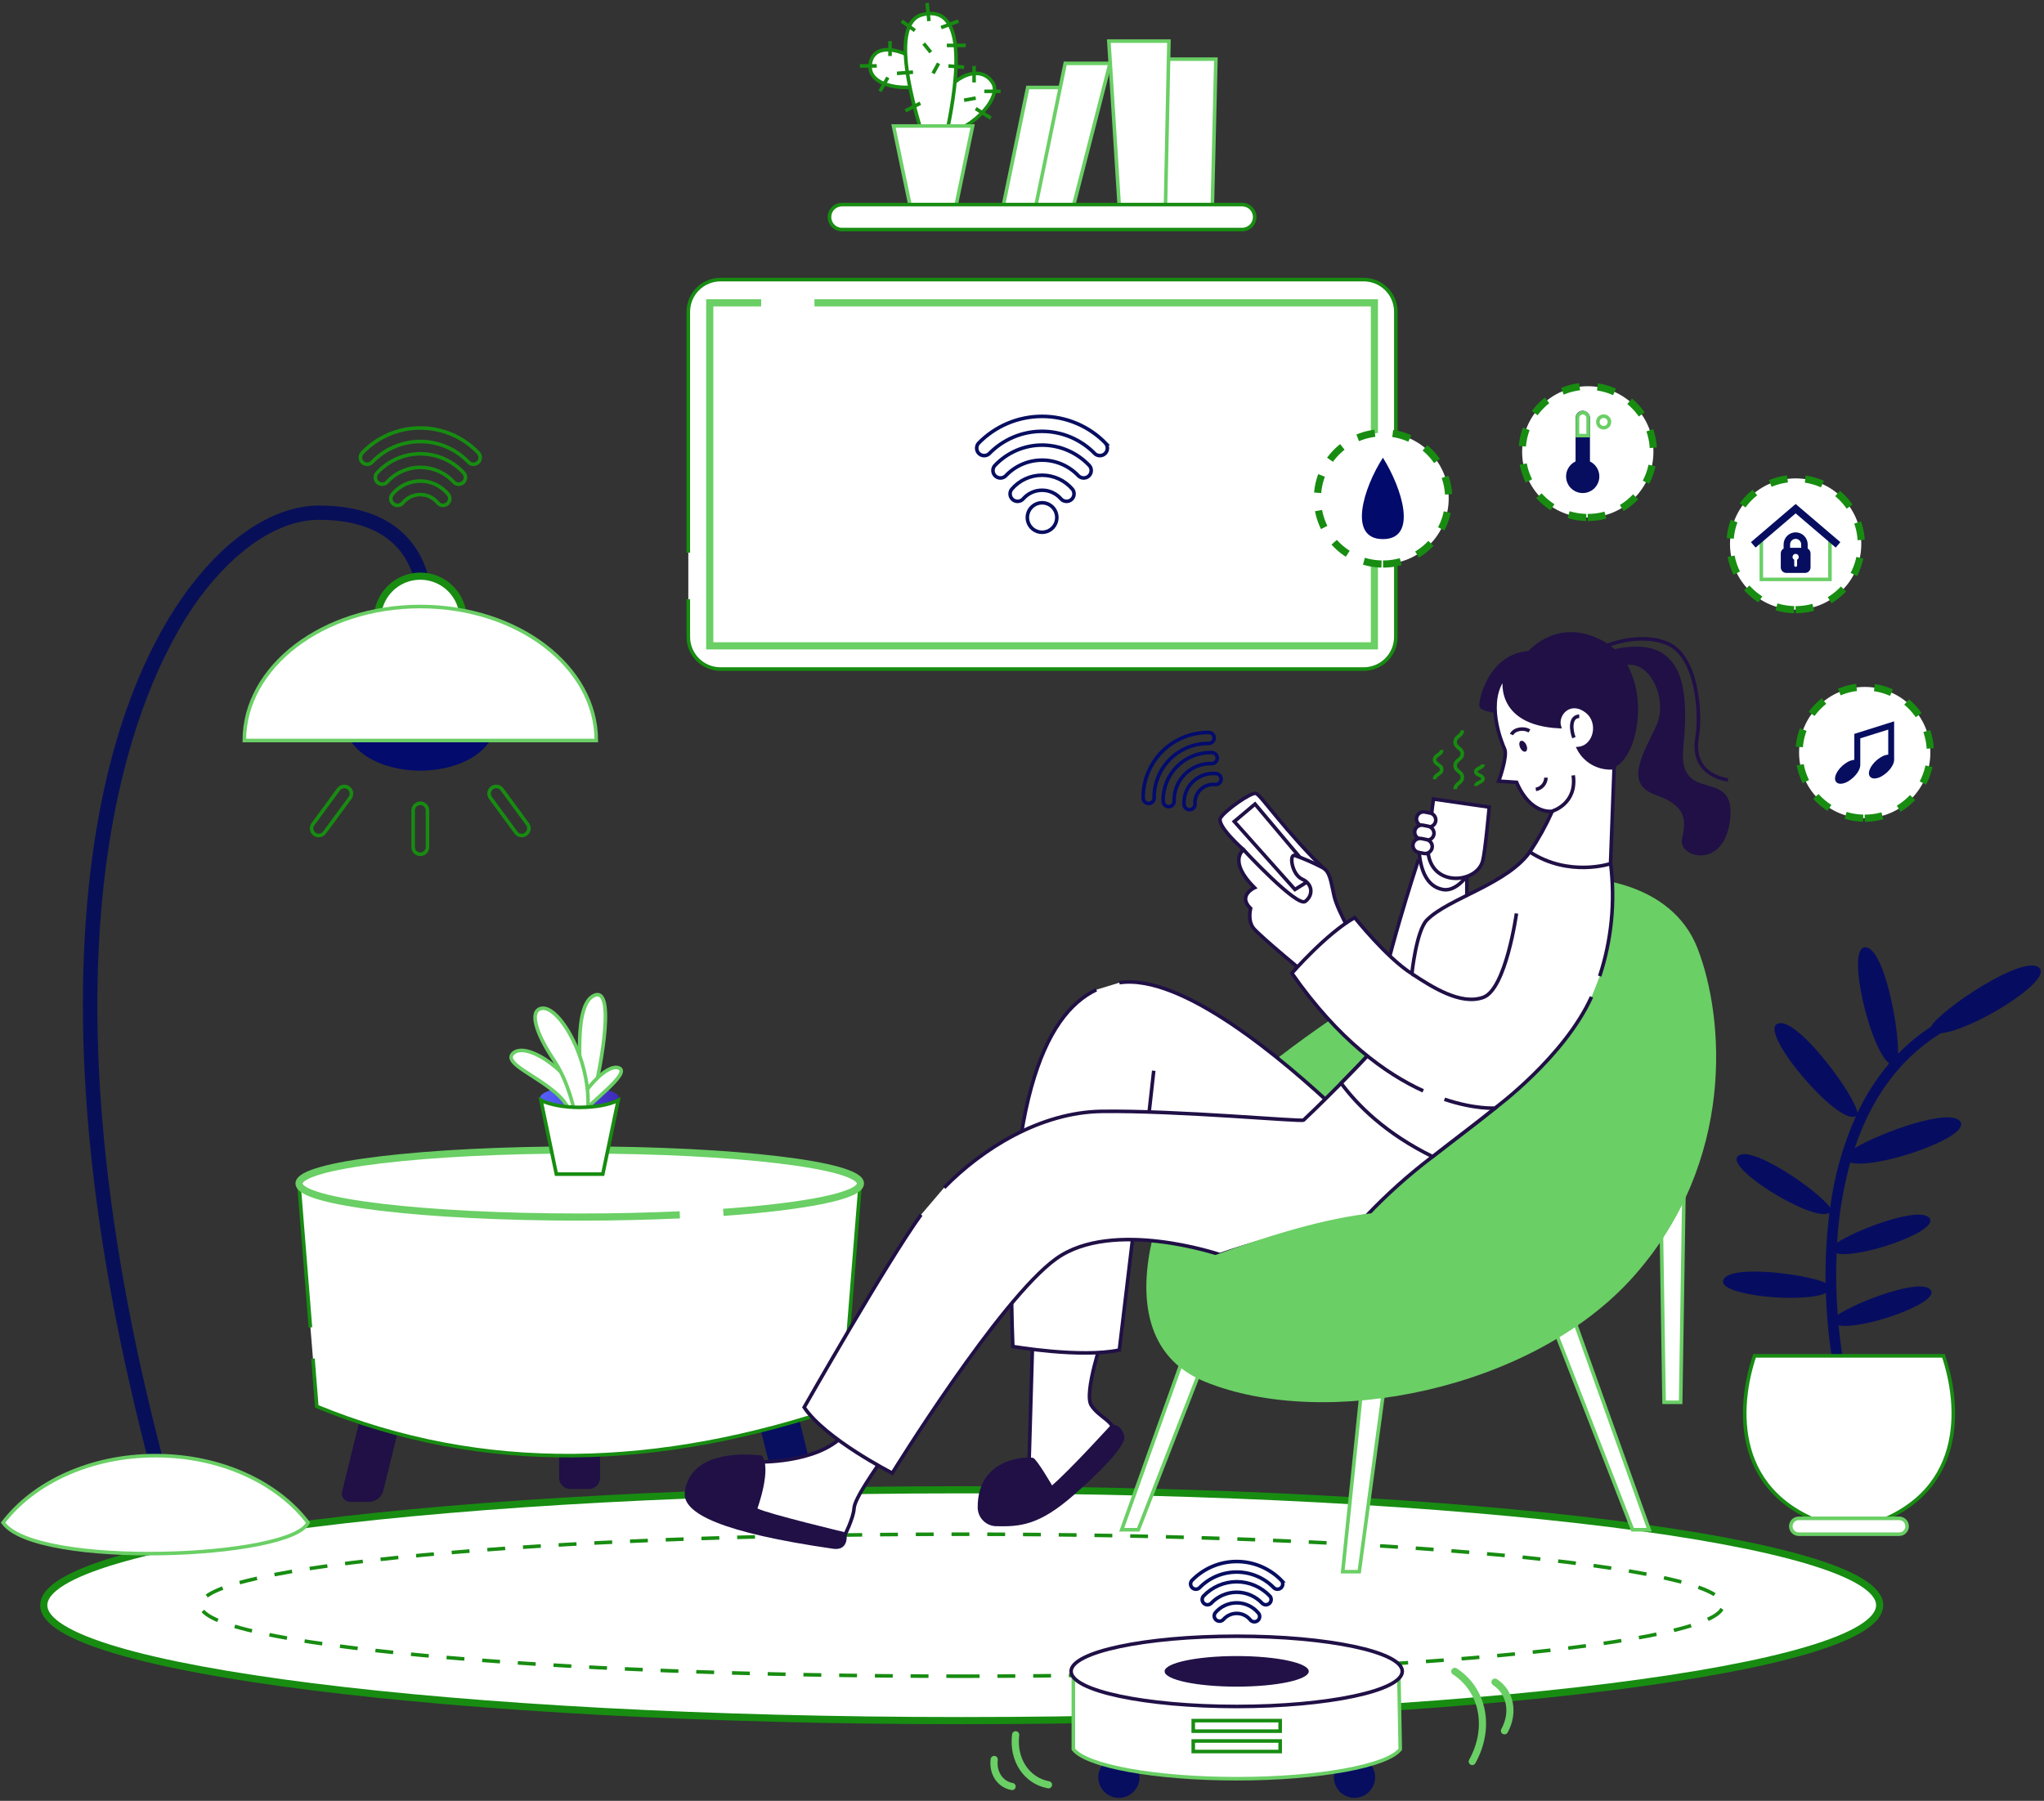 <svg width="572" height="504" viewBox="0 0 572 504" fill="none" xmlns="http://www.w3.org/2000/svg">
<rect x="0" y="0" width="572" height="504" fill="#333333" stroke="none"/>
<path d="M117.62 215.68C129.13 215.68 138.46 209.855 138.46 202.67C138.46 195.485 129.13 189.66 117.62 189.66C106.111 189.66 96.78 195.485 96.78 202.67C96.78 209.855 106.111 215.68 117.62 215.68Z" fill="#030B6D"/>
<path d="M162.19 310.3C168.288 310.3 173.23 308.925 173.23 307.23C173.23 305.534 168.288 304.16 162.19 304.16C156.093 304.16 151.15 305.534 151.15 307.23C151.15 308.925 156.093 310.3 162.19 310.3Z" fill="url(#paint0_linear_1_808)"/>
<path d="M143.57 294.8C139.57 298.6 159.37 303.8 159.69 312.86C159.69 312.86 163.4 310.34 163.31 309.92C161.38 301.19 147.61 291 143.57 294.8Z" fill="white" stroke="#6ACF65" stroke-miterlimit="10"/>
<path d="M162.86 308.39C162.46 299.78 160.33 280.63 166.53 278.5C172.73 276.37 167.26 303.1 165.84 307.23L162.86 308.39Z" fill="white" stroke="#6ACF65" stroke-miterlimit="10"/>
<path d="M161 310.66C162.56 306.14 169.6 297.48 173.21 298.9C176.82 300.32 164.28 309.05 163.06 311.72L161 310.66Z" fill="white" stroke="#6ACF65" stroke-miterlimit="10"/>
<path d="M160.9 311.58C160.69 310.96 159.28 303.1 155.01 296.7C150.01 289.26 148.07 283.09 151.39 282.24C156.49 280.93 166.27 297.84 164.31 312.3L160.9 311.58Z" fill="white" stroke="#6ACF65" stroke-miterlimit="10"/>
<path d="M164.8 386.62H159.59C157.861 386.62 156.46 388.021 156.46 389.75V413.59C156.46 415.319 157.861 416.72 159.59 416.72H164.8C166.529 416.72 167.93 415.319 167.93 413.59V389.75C167.93 388.021 166.529 386.62 164.8 386.62Z" fill="url(#paint1_linear_1_808)"/>
<path d="M226.24 420.34H221C220.103 420.296 219.243 419.969 218.542 419.407C217.842 418.845 217.337 418.076 217.1 417.21L211.22 393.36C211.095 392.994 211.062 392.603 211.124 392.221C211.185 391.84 211.339 391.479 211.571 391.17C211.804 390.862 212.109 390.615 212.459 390.451C212.809 390.287 213.194 390.211 213.58 390.23H218.79C219.687 390.274 220.547 390.6 221.247 391.162C221.948 391.725 222.453 392.494 222.69 393.36L228.57 417.21C228.693 417.573 228.726 417.961 228.667 418.341C228.607 418.72 228.456 419.079 228.227 419.387C227.997 419.695 227.697 419.942 227.351 420.108C227.005 420.274 226.623 420.354 226.24 420.34Z" fill="url(#paint2_linear_1_808)"/>
<path d="M98.15 420.34H103.36C104.257 420.296 105.117 419.969 105.818 419.407C106.518 418.845 107.023 418.076 107.26 417.21L113.14 393.36C113.265 392.994 113.298 392.603 113.236 392.221C113.175 391.84 113.021 391.479 112.789 391.17C112.556 390.862 112.251 390.615 111.901 390.451C111.551 390.287 111.166 390.211 110.78 390.23H105.57C104.673 390.274 103.813 390.6 103.113 391.162C102.412 391.725 101.907 392.494 101.67 393.36L95.79 417.21C95.666 417.576 95.633 417.967 95.694 418.348C95.755 418.73 95.909 419.091 96.142 419.4C96.374 419.708 96.679 419.955 97.029 420.119C97.379 420.283 97.764 420.359 98.15 420.34Z" fill="url(#paint3_linear_1_808)"/>
<path d="M86.87 371.49L83.64 331.23H240.74L235.74 393.62C184.58 411.14 135.34 412.81 88.65 393.62L87.58 380.24" fill="white"/>
<path d="M86.87 371.49L83.64 331.23H240.74L235.74 393.62C184.58 411.14 135.34 412.81 88.65 393.62L87.58 380.24" stroke="#178C11" stroke-miterlimit="10"/>
<path d="M190.24 340C181.53 340.4 172.08 340.62 162.24 340.62C118.86 340.62 83.69 336.42 83.69 331.23C83.69 326.04 118.86 321.84 162.24 321.84C205.62 321.84 240.79 326.04 240.79 331.23C240.79 334.66 225.4 337.66 202.42 339.3" fill="white"/>
<path d="M190.24 340C181.53 340.4 172.08 340.62 162.24 340.62C118.86 340.62 83.69 336.42 83.69 331.23C83.69 326.04 118.86 321.84 162.24 321.84C205.62 321.84 240.79 326.04 240.79 331.23C240.79 334.66 225.4 337.66 202.42 339.3" stroke="#6ACF65" stroke-width="2" stroke-miterlimit="10"/>
<path d="M173 307.93L168.69 328.6H155.69L151.38 307.92C153.77 309.14 157.71 309.92 162.18 309.92C166.65 309.92 170.6 309.15 173 307.93Z" fill="white" stroke="#178C11" stroke-miterlimit="10"/>
<path d="M313.12 503.17C316.306 503.17 318.89 500.587 318.89 497.4C318.89 494.213 316.306 491.63 313.12 491.63C309.933 491.63 307.35 494.213 307.35 497.4C307.35 500.587 309.933 503.17 313.12 503.17Z" fill="url(#paint4_linear_1_808)"/>
<path d="M379.05 503.17C382.237 503.17 384.82 500.587 384.82 497.4C384.82 494.213 382.237 491.63 379.05 491.63C375.864 491.63 373.28 494.213 373.28 497.4C373.28 500.587 375.864 503.17 379.05 503.17Z" fill="url(#paint5_linear_1_808)"/>
<path d="M269.13 481.55C411.001 481.55 526.01 467.089 526.01 449.25C526.01 431.411 411.001 416.95 269.13 416.95C127.259 416.95 12.25 431.411 12.25 449.25C12.25 467.089 127.259 481.55 269.13 481.55Z" fill="white" stroke="#178C11" stroke-width="2" stroke-miterlimit="10"/>
<path d="M269.13 469.12C386.789 469.12 482.17 460.224 482.17 449.25C482.17 438.276 386.789 429.38 269.13 429.38C151.471 429.38 56.09 438.276 56.09 449.25C56.09 460.224 151.471 469.12 269.13 469.12Z" stroke="#178C11" stroke-miterlimit="10" stroke-dasharray="5 5"/>
<path d="M257.58 24.06C252.58 25.27 242.38 24.06 243.58 17.62C244.85 11.01 254.74 14.51 258.47 18.54L257.58 24.06Z" fill="white" stroke="#178C11" stroke-miterlimit="10"/>
<path d="M263.2 28.33C266.31 21.13 274.67 17.76 277.9 23.33C280.47 27.75 270.49 37.79 263.2 37.25C255.91 36.71 263.2 28.33 263.2 28.33Z" fill="white" stroke="#178C11" stroke-miterlimit="10"/>
<path d="M258.17 37.79C255.94 30.59 248.63 6.51 258.09 4.11C273.73 0.11 265.45 34.11 264.71 38.45L258.17 37.79Z" fill="white" stroke="#178C11" stroke-miterlimit="10"/>
<path d="M252.33 5.9L256.03 8.55" stroke="#178C11" stroke-miterlimit="10"/>
<path d="M259.44 0.83L259.96 5.9" stroke="#178C11" stroke-miterlimit="10"/>
<path d="M263.37 7.72L268.21 5.9" stroke="#178C11" stroke-miterlimit="10"/>
<path d="M264.96 12.71H270.25" stroke="#178C11" stroke-miterlimit="10"/>
<path d="M265.41 18.45L269.8 18.83" stroke="#178C11" stroke-miterlimit="10"/>
<path d="M255.5 20.19L251 20.54" stroke="#178C11" stroke-miterlimit="10"/>
<path d="M257.55 28.89L253.37 31.01" stroke="#178C11" stroke-miterlimit="10"/>
<path d="M272.59 23.07V18.45" stroke="#178C11" stroke-miterlimit="10"/>
<path d="M275.47 25.56H280" stroke="#178C11" stroke-miterlimit="10"/>
<path d="M273.05 30.4L277.28 33.05" stroke="#178C11" stroke-miterlimit="10"/>
<path d="M249.07 15.68V11.51" stroke="#178C11" stroke-miterlimit="10"/>
<path d="M240.64 18.45H245.35" stroke="#178C11" stroke-miterlimit="10"/>
<path d="M248.46 21.68L246.26 25.56" stroke="#178C11" stroke-miterlimit="10"/>
<path d="M269.8 28.05L273.05 27.45" stroke="#178C11" stroke-miterlimit="10"/>
<path d="M258.5 12.19L260.46 14.62" stroke="#178C11" stroke-miterlimit="10"/>
<path d="M261.11 20.54L262.65 17.73" stroke="#178C11" stroke-miterlimit="10"/>
<path d="M299.8 24.48L291.24 57.85H280.71L287.61 24.48H299.8Z" fill="white" stroke="#6ACF65" stroke-miterlimit="10"/>
<path d="M339.26 57.84H324.28V16.56H340.26L339.26 57.84Z" fill="white" stroke="#6ACF65" stroke-miterlimit="10"/>
<path d="M272.18 35.26L267.6 57.25H254.62L250.04 35.26H272.18Z" fill="white" stroke="#6ACF65" stroke-miterlimit="10"/>
<path d="M326.12 58.93H313.3L310.3 11.51H327.12L326.12 58.93Z" fill="white" stroke="#6ACF65" stroke-miterlimit="10"/>
<path d="M300.35 57.84H289.82L298.1 17.73H310.63L300.35 57.84Z" fill="white" stroke="#6ACF65" stroke-miterlimit="10"/>
<path d="M461.51 428.13H456.87L432.01 364.29H438.66L461.51 428.13Z" fill="white" stroke="#6ACF65" stroke-miterlimit="10"/>
<path d="M313.9 428.13H318.54L343.39 364.29H336.75L313.9 428.13Z" fill="white" stroke="#6ACF65" stroke-miterlimit="10"/>
<path d="M375.75 439.87H380.38L388.99 376.03H382.35L375.75 439.87Z" fill="white" stroke="#6ACF65" stroke-miterlimit="10"/>
<path d="M470.32 392.46H465.68L464.68 328.63H471.32L470.32 392.46Z" fill="white" stroke="#6ACF65" stroke-miterlimit="10"/>
<path d="M341.43 310.15C356.98 294.34 384.16 277.63 384.16 277.63L433.93 263.63L443.3 245.79C443.3 245.79 467.54 246 475.07 265.47C482.6 284.94 485.72 324.97 457.26 357.11C428.8 389.25 370.63 400.38 337.15 386.68C303.67 372.98 330.16 319.14 341.43 310.15Z" fill="url(#paint6_linear_1_808)"/>
<path d="M249 405.28C244.52 411.83 239.14 419.4 239 422.15C238.86 424.9 236.18 430.15 236.18 430.15L206.6 424.15L211.85 409.15C211.85 409.15 228.5 409.7 236.06 401.68L249 405.28Z" fill="white" stroke="#201046" stroke-miterlimit="10"/>
<path d="M289.12 370L288 408.51V422.15C288 422.15 305.07 412.51 311.18 400.91C312.62 398.18 307.53 396.73 305.38 393.28C303.23 389.83 308.7 374 308.7 374L289.12 370Z" fill="white" stroke="#201046" stroke-miterlimit="10"/>
<path d="M273.6 421.92C273.613 423.29 274.159 424.602 275.122 425.576C276.085 426.55 277.39 427.111 278.76 427.14C285.42 427.29 290.76 426.95 300.47 418.42C312.33 408 314.9 403.58 314.63 402C314.36 400.42 313.1 398.55 310.97 398.72C310.97 398.72 299.54 411.31 294.41 415.72C294.41 415.72 290.2 408.43 289.13 408.03C288.06 407.63 273.52 407.52 273.6 421.92Z" fill="#201046"/>
<path d="M191.64 417.61C190.88 423.61 202.15 428.96 233.12 433.45C236.59 433.95 237.27 431.26 236.81 428.92C236.81 428.92 214.63 423.62 211.96 422.16C211.96 422.16 216.02 411.05 213.22 407.39C213.22 407.39 193.32 404.3 191.64 417.61Z" fill="#201046"/>
<path d="M306.8 277C292.15 284 280.8 309.3 283.43 376.84C283.43 376.84 302.38 380.12 313.24 377.84L318.17 336.54L374.25 310.77C359.35 296.77 330.8 272.37 313.25 275.02" fill="white"/>
<path d="M306.8 277C292.15 284 280.8 309.3 283.43 376.84C283.43 376.84 302.38 380.12 313.24 377.84L318.17 336.54L374.25 310.77C359.35 296.77 330.8 272.37 313.25 275.02" stroke="#201046" stroke-miterlimit="10"/>
<path d="M322.87 299.66L320.57 320.22" stroke="#201046" stroke-miterlimit="10"/>
<path d="M264.21 332.39C274.83 321.51 291.12 311.27 308.34 311.04C329.54 310.76 364.14 313.98 364.8 313.48C365.1 313.24 370.04 308.48 375.31 303.16C381.16 297.24 387.44 290.57 388.31 288.5C389.96 284.55 418.38 310.13 418.38 310.13C413 314.45 406.91 319 400.9 323.7C394.289 328.717 388.095 334.262 382.38 340.28C382.38 340.28 359.31 344.88 341.38 351.13C341.38 351.13 311.38 340.93 295.56 352.28C279.74 363.63 249.7 412.28 249.7 412.28C249.7 412.28 230.96 402.75 225.04 393.87C225.04 393.87 248.22 353.11 257.75 339.96" fill="white"/>
<path d="M264.21 332.39C274.83 321.51 291.12 311.27 308.34 311.04C329.54 310.76 364.14 313.98 364.8 313.48C365.1 313.24 370.04 308.48 375.31 303.16C381.16 297.24 387.44 290.57 388.31 288.5C389.96 284.55 418.38 310.13 418.38 310.13C413 314.45 406.91 319 400.9 323.7C394.289 328.717 388.095 334.262 382.38 340.28C382.38 340.28 359.31 344.88 341.38 351.13C341.38 351.13 311.38 340.93 295.56 352.28C279.74 363.63 249.7 412.28 249.7 412.28C249.7 412.28 230.96 402.75 225.04 393.87C225.04 393.87 248.22 353.11 257.75 339.96" stroke="#201046" stroke-miterlimit="10"/>
<path d="M418.37 310.13C413 314.45 406.91 319 400.9 323.7C387.76 317.25 379.9 309.36 375.31 303.16C381.16 297.24 387.44 290.57 388.31 288.5C390 284.55 418.37 310.13 418.37 310.13Z" fill="white" stroke="#201046" stroke-miterlimit="10"/>
<path d="M361.51 255.92C361.24 255.44 348.03 237.84 348.03 237.84C348.03 237.84 340.18 230.98 341.59 228.84C343 226.7 350.1 221.68 351.46 222.04C352.82 222.4 359.69 232.76 371.33 243.96L369.33 256.91L361.51 255.92Z" fill="white" stroke="#201046" stroke-miterlimit="10"/>
<path d="M345.41 229.92L351.21 225.03L368.27 245.28L362.38 248.94L345.41 229.92Z" fill="white" stroke="#201046" stroke-miterlimit="10"/>
<path d="M379.81 264.28C379.81 264.28 374.35 255.11 373.37 250.85C372.39 246.59 372.28 243.92 369.98 242.75C367.516 241.456 364.963 240.34 362.34 239.41C360.7 238.95 361.47 244.74 364.41 246.05C367.35 247.36 367.58 250.53 365.28 252.27C362.98 254.01 348 237.84 348 237.84C348 237.84 343.52 240.91 351.06 248.45C351.06 248.45 346.26 250.63 349.97 254.24C349.97 254.24 349.1 257.52 350.73 259.7C352.36 261.88 367.14 274 367.14 274L379.81 264.28Z" fill="white" stroke="#201046" stroke-miterlimit="10"/>
<path d="M386 282.48C386.35 272.86 396.81 241.02 396.81 241.02L410.49 245.02V279.7L386 282.48Z" fill="white" stroke="#201046" stroke-miterlimit="10"/>
<path d="M397.11 238.25C397.5 243.07 399.05 248.05 403.72 248.94C408.39 249.83 412.12 242.74 412.12 242.74L397.11 238.25Z" fill="white" stroke="#201046" stroke-miterlimit="10"/>
<path d="M450.72 241.7L428.53 237.84C422.25 247.42 405.36 251.29 399.27 257.53C396.34 260.53 395.09 272.53 395.09 272.53C388.03 268.06 379.09 256.82 379.09 256.82C371.17 261.29 361.51 272.38 361.51 272.38C374.51 291.06 387.81 300.52 398.26 305.31L404.26 307.67C412.84 310.55 418.4 310.13 418.4 310.13C418.4 310.13 437.76 295.87 445.4 279.01L447.68 273.21C451.002 263.059 452.04 252.299 450.72 241.7Z" fill="white"/>
<path d="M445.37 279C437.73 295.86 418.37 310.12 418.37 310.12C418.37 310.12 412.81 310.53 404.23 307.66" stroke="#201046" stroke-miterlimit="10"/>
<path d="M398.27 305.3C387.82 300.52 374.53 291.05 361.52 272.37C361.52 272.37 371.17 261.28 379.1 256.81C379.1 256.81 388.03 268.05 395.1 272.52C395.1 272.52 396.35 260.52 399.28 257.52C405.38 251.27 422.28 247.4 428.54 237.83L450.73 241.69C452.038 252.288 450.99 263.044 447.66 273.19" stroke="#201046" stroke-miterlimit="10"/>
<path d="M426.45 204.95C426.45 204.95 443.77 218.53 451.7 214.83C459.63 211.13 462.41 187.56 449.35 179.83C436.29 172.1 427.76 182.19 427.76 182.19C416.41 183.04 413.76 196.1 413.98 197.54C414.2 198.98 416.98 199.31 420.74 199.9L426.45 204.95Z" fill="#201046"/>
<path d="M421.13 189.35C421.13 189.35 418.13 202.42 436.37 203.35C435.37 199.87 439.32 195.5 443.98 199.02C448.06 202.1 446.44 209.02 441.76 209.5C442.686 211.287 444.131 212.753 445.905 213.706C447.678 214.659 449.698 215.054 451.7 214.84L450.7 241.71C450.7 241.71 439.08 245.6 428.11 238.44C430.514 234.82 432.621 231.011 434.41 227.05C434.41 227.05 428.35 228.16 424.41 218.95L419.41 218.62C419.41 218.62 421.96 211.62 421.05 209.62C420.14 207.62 415.46 196.17 421.13 189.35Z" fill="white" stroke="#201046" stroke-miterlimit="10"/>
<path d="M451.7 187.73C460.13 181.23 467.52 194.89 463.38 203.43C459.24 211.97 454.75 219.43 463.38 222.5C472.01 225.57 471.89 229.5 470.71 234.8C469.53 240.1 482.77 243.65 484.19 229C485.61 214.35 469.39 225.54 471.06 209.14C472.83 191.76 471.06 176.26 449.42 182.29L451.7 187.73Z" fill="#201046"/>
<path d="M448.85 181C448.85 181 458.85 176.6 466.85 180.21C474.85 183.82 476.11 199.27 474.91 206.49C473.71 213.71 477.91 217.32 483.55 218.29" stroke="#201046" stroke-miterlimit="10"/>
<path d="M440.45 206.45C439.68 204.51 439.18 200.58 441.94 200.45" stroke="#201046" stroke-miterlimit="10"/>
<path d="M423 205.58C423.64 204.1 426.29 203.52 428 204.58" stroke="#201046" stroke-miterlimit="10"/>
<path d="M429.79 220.93C430.571 220.796 431.282 220.394 431.8 219.794C432.318 219.194 432.611 218.433 432.63 217.64" stroke="#201046" stroke-miterlimit="10"/>
<path d="M434.42 227C434.42 227 441.36 225 440.26 217" stroke="#201046" stroke-miterlimit="10"/>
<path d="M192.62 154.69V87.25C192.62 84.863 193.568 82.574 195.256 80.886C196.944 79.198 199.233 78.25 201.62 78.25H381.62C384.007 78.25 386.296 79.198 387.984 80.886C389.672 82.574 390.62 84.863 390.62 87.25V178.25C390.62 180.637 389.672 182.926 387.984 184.614C386.296 186.302 384.007 187.25 381.62 187.25H201.62C199.233 187.25 196.944 186.302 195.256 184.614C193.568 182.926 192.62 180.637 192.62 178.25V167.71" fill="white"/>
<path d="M192.62 154.69V87.25C192.62 84.863 193.568 82.574 195.256 80.886C196.944 79.198 199.233 78.25 201.62 78.25H381.62C384.007 78.25 386.296 79.198 387.984 80.886C389.672 82.574 390.62 84.863 390.62 87.25V178.25C390.62 180.637 389.672 182.926 387.984 184.614C386.296 186.302 384.007 187.25 381.62 187.25H201.62C199.233 187.25 196.944 186.302 195.256 184.614C193.568 182.926 192.62 180.637 192.62 178.25V167.71" stroke="#178C11" stroke-miterlimit="10"/>
<path d="M227.92 84.75H384.62V180.75H198.62V84.75H213.01" stroke="#6ACF65" stroke-width="2" stroke-miterlimit="10"/>
<path d="M387.04 157.86C397.185 157.86 405.41 149.636 405.41 139.49C405.41 129.345 397.185 121.12 387.04 121.12C376.894 121.12 368.67 129.345 368.67 139.49C368.67 149.636 376.894 157.86 387.04 157.86Z" fill="white" stroke="#178C11" stroke-width="2" stroke-miterlimit="10" stroke-dasharray="5 5"/>
<path d="M444.33 144.83C454.475 144.83 462.7 136.605 462.7 126.46C462.7 116.314 454.475 108.09 444.33 108.09C434.184 108.09 425.96 116.314 425.96 126.46C425.96 136.605 434.184 144.83 444.33 144.83Z" fill="white" stroke="#178C11" stroke-width="2" stroke-miterlimit="10" stroke-dasharray="5 5"/>
<path d="M502.5 170.63C512.645 170.63 520.87 162.406 520.87 152.26C520.87 142.115 512.645 133.89 502.5 133.89C492.354 133.89 484.13 142.115 484.13 152.26C484.13 162.406 492.354 170.63 502.5 170.63Z" fill="white" stroke="#178C11" stroke-width="2" stroke-miterlimit="10" stroke-dasharray="5 5"/>
<path d="M521.83 228.99C531.975 228.99 540.2 220.765 540.2 210.62C540.2 200.475 531.975 192.25 521.83 192.25C511.684 192.25 503.46 200.475 503.46 210.62C503.46 220.765 511.684 228.99 521.83 228.99Z" fill="white" stroke="#178C11" stroke-width="2" stroke-miterlimit="10" stroke-dasharray="5 5"/>
<path d="M309.47 124.11C307.156 121.713 304.383 119.807 301.316 118.504C298.249 117.202 294.952 116.531 291.62 116.531C288.288 116.531 284.991 117.202 281.924 118.504C278.857 119.807 276.084 121.713 273.77 124.11C273.446 124.518 273.285 125.032 273.319 125.552C273.353 126.072 273.578 126.561 273.952 126.924C274.326 127.286 274.822 127.497 275.343 127.515C275.863 127.533 276.372 127.356 276.77 127.02C278.693 125.027 280.997 123.441 283.546 122.358C286.095 121.275 288.836 120.717 291.605 120.717C294.375 120.717 297.115 121.275 299.664 122.358C302.213 123.441 304.518 125.027 306.44 127.02C306.838 127.356 307.347 127.533 307.868 127.515C308.388 127.497 308.884 127.286 309.258 126.924C309.632 126.561 309.858 126.072 309.891 125.552C309.925 125.032 309.764 124.518 309.44 124.11H309.47Z" stroke="#070E60" stroke-miterlimit="10"/>
<path d="M291.62 133C289.996 132.998 288.391 133.35 286.918 134.032C285.445 134.714 284.138 135.71 283.09 136.95C282.767 137.378 282.62 137.914 282.679 138.447C282.738 138.98 282.999 139.471 283.409 139.817C283.818 140.164 284.345 140.341 284.881 140.312C285.416 140.282 285.92 140.049 286.29 139.66C286.947 138.89 287.763 138.271 288.682 137.847C289.602 137.423 290.602 137.204 291.615 137.204C292.627 137.204 293.627 137.423 294.547 137.847C295.466 138.271 296.282 138.89 296.94 139.66C297.309 140.049 297.813 140.282 298.349 140.312C298.884 140.341 299.411 140.164 299.82 139.817C300.23 139.471 300.491 138.98 300.55 138.447C300.61 137.914 300.463 137.378 300.14 136.95C299.092 135.712 297.787 134.716 296.316 134.034C294.844 133.352 293.242 132.999 291.62 133Z" stroke="#070E60" stroke-miterlimit="10"/>
<path d="M291.62 140.71C290.702 140.71 289.81 141.016 289.086 141.579C288.361 142.143 287.844 142.931 287.618 143.821C287.391 144.71 287.468 145.65 287.835 146.491C288.202 147.333 288.839 148.028 289.645 148.467C290.451 148.906 291.38 149.064 292.286 148.916C293.192 148.768 294.023 148.322 294.647 147.649C295.272 146.977 295.654 146.115 295.734 145.201C295.815 144.286 295.588 143.371 295.09 142.6C294.716 142.02 294.202 141.543 293.596 141.213C292.99 140.883 292.31 140.71 291.62 140.71Z" stroke="#070E60" stroke-miterlimit="10"/>
<path d="M291.62 124.57C289.126 124.573 286.659 125.089 284.373 126.085C282.087 127.081 280.03 128.536 278.33 130.36C277.998 130.774 277.835 131.298 277.874 131.827C277.913 132.357 278.151 132.851 278.539 133.212C278.928 133.573 279.439 133.774 279.97 133.773C280.501 133.773 281.011 133.572 281.4 133.21C282.709 131.811 284.292 130.696 286.05 129.934C287.808 129.171 289.704 128.778 291.62 128.778C293.536 128.778 295.431 129.171 297.189 129.934C298.947 130.696 300.53 131.811 301.84 133.21C302.228 133.572 302.739 133.773 303.269 133.773C303.8 133.774 304.311 133.573 304.7 133.212C305.089 132.851 305.327 132.357 305.365 131.827C305.404 131.298 305.242 130.774 304.91 130.36C303.209 128.536 301.152 127.081 298.866 126.085C296.58 125.089 294.113 124.573 291.62 124.57V124.57Z" stroke="#070E60" stroke-miterlimit="10"/>
<path d="M133.76 126.63C131.668 124.462 129.161 122.738 126.388 121.56C123.615 120.383 120.633 119.776 117.62 119.776C114.608 119.776 111.626 120.383 108.853 121.56C106.08 122.738 103.573 124.462 101.48 126.63C101.287 126.805 101.131 127.017 101.024 127.255C100.916 127.492 100.858 127.749 100.854 128.01C100.85 128.27 100.899 128.529 100.999 128.77C101.099 129.01 101.248 129.228 101.435 129.409C101.623 129.59 101.846 129.73 102.09 129.821C102.335 129.912 102.595 129.952 102.855 129.938C103.116 129.924 103.37 129.856 103.603 129.74C103.836 129.623 104.043 129.46 104.21 129.26C105.949 127.459 108.032 126.027 110.336 125.049C112.64 124.071 115.117 123.567 117.62 123.567C120.123 123.567 122.601 124.071 124.905 125.049C127.209 126.027 129.292 127.459 131.03 129.26C131.198 129.46 131.404 129.623 131.638 129.74C131.871 129.856 132.125 129.924 132.386 129.938C132.646 129.952 132.906 129.912 133.151 129.821C133.395 129.73 133.618 129.59 133.806 129.409C133.993 129.228 134.142 129.01 134.242 128.77C134.342 128.529 134.391 128.27 134.387 128.01C134.383 127.749 134.325 127.492 134.217 127.255C134.109 127.017 133.954 126.805 133.76 126.63V126.63Z" stroke="#178C11" stroke-miterlimit="10"/>
<path d="M117.62 134.63C116.152 134.628 114.702 134.946 113.37 135.563C112.039 136.179 110.858 137.079 109.91 138.2C109.726 138.386 109.582 138.608 109.488 138.852C109.393 139.097 109.351 139.358 109.362 139.619C109.374 139.881 109.439 140.137 109.554 140.372C109.669 140.608 109.832 140.816 110.032 140.986C110.231 141.155 110.464 141.281 110.715 141.356C110.966 141.432 111.229 141.454 111.489 141.423C111.749 141.391 112 141.306 112.225 141.173C112.451 141.04 112.646 140.862 112.8 140.65C113.393 139.952 114.131 139.391 114.962 139.007C115.794 138.623 116.699 138.424 117.615 138.424C118.531 138.424 119.436 138.623 120.267 139.007C121.099 139.391 121.837 139.952 122.43 140.65C122.583 140.862 122.779 141.04 123.004 141.173C123.23 141.306 123.481 141.391 123.741 141.423C124 141.454 124.264 141.432 124.515 141.356C124.766 141.281 124.998 141.155 125.198 140.986C125.398 140.816 125.56 140.608 125.675 140.372C125.791 140.137 125.856 139.881 125.868 139.619C125.879 139.358 125.836 139.097 125.742 138.852C125.648 138.608 125.504 138.386 125.32 138.2C124.373 137.081 123.194 136.182 121.864 135.565C120.534 134.948 119.086 134.629 117.62 134.63Z" stroke="#178C11" stroke-miterlimit="10"/>
<path d="M117.62 127C115.368 127.006 113.141 127.474 111.077 128.375C109.013 129.277 107.155 130.592 105.62 132.24C105.432 132.419 105.283 132.634 105.182 132.873C105.08 133.112 105.029 133.369 105.03 133.628C105.032 133.888 105.087 134.144 105.191 134.381C105.296 134.619 105.448 134.832 105.638 135.009C105.828 135.185 106.052 135.321 106.297 135.407C106.541 135.494 106.801 135.529 107.06 135.512C107.319 135.494 107.571 135.424 107.802 135.305C108.032 135.186 108.236 135.021 108.4 134.82C109.581 133.55 111.011 132.538 112.601 131.845C114.191 131.153 115.906 130.796 117.64 130.796C119.374 130.796 121.09 131.153 122.679 131.845C124.269 132.538 125.699 133.55 126.88 134.82C127.045 135.021 127.248 135.186 127.479 135.305C127.709 135.424 127.962 135.494 128.221 135.512C128.479 135.529 128.739 135.494 128.984 135.407C129.228 135.321 129.452 135.185 129.643 135.009C129.833 134.832 129.985 134.619 130.089 134.381C130.194 134.144 130.248 133.888 130.25 133.628C130.252 133.369 130.2 133.112 130.099 132.873C129.997 132.634 129.848 132.419 129.66 132.24C128.12 130.587 126.257 129.269 124.185 128.367C122.114 127.466 119.879 127 117.62 127V127Z" stroke="#178C11" stroke-miterlimit="10"/>
<path d="M358.65 442.36C357.021 440.672 355.068 439.329 352.908 438.412C350.749 437.495 348.427 437.022 346.08 437.022C343.734 437.022 341.412 437.495 339.252 438.412C337.093 439.329 335.14 440.672 333.51 442.36C333.277 442.648 333.159 443.012 333.181 443.382C333.204 443.752 333.364 444.1 333.63 444.358C333.896 444.615 334.25 444.763 334.62 444.773C334.99 444.783 335.351 444.653 335.63 444.41C336.984 443.006 338.606 441.89 340.401 441.127C342.196 440.365 344.125 439.972 346.075 439.972C348.025 439.972 349.955 440.365 351.75 441.127C353.544 441.89 355.167 443.006 356.52 444.41C356.8 444.653 357.16 444.783 357.531 444.773C357.901 444.763 358.254 444.615 358.521 444.358C358.787 444.1 358.947 443.752 358.969 443.382C358.991 443.012 358.874 442.648 358.64 442.36H358.65Z" stroke="#070E60" stroke-miterlimit="10"/>
<path d="M346.08 448.59C344.938 448.589 343.809 448.837 342.773 449.317C341.736 449.798 340.817 450.498 340.08 451.37C339.861 451.672 339.764 452.046 339.808 452.416C339.853 452.786 340.036 453.126 340.32 453.367C340.604 453.609 340.969 453.734 341.342 453.718C341.715 453.701 342.067 453.545 342.33 453.28C342.792 452.736 343.366 452.299 344.014 452C344.661 451.7 345.366 451.545 346.08 451.545C346.793 451.545 347.498 451.7 348.146 452C348.793 452.299 349.368 452.736 349.83 453.28C349.949 453.445 350.102 453.584 350.278 453.687C350.453 453.79 350.649 453.856 350.851 453.881C351.053 453.905 351.259 453.887 351.454 453.828C351.649 453.77 351.83 453.671 351.986 453.539C352.141 453.408 352.268 453.245 352.357 453.062C352.447 452.879 352.498 452.679 352.506 452.475C352.515 452.272 352.482 452.068 352.409 451.878C352.335 451.688 352.223 451.515 352.08 451.37C351.342 450.498 350.423 449.798 349.387 449.317C348.35 448.837 347.222 448.589 346.08 448.59V448.59Z" stroke="#070E60" stroke-miterlimit="10"/>
<path d="M346.08 442.68C344.323 442.682 342.586 443.045 340.975 443.747C339.365 444.449 337.917 445.474 336.72 446.76C336.501 447.053 336.398 447.416 336.431 447.781C336.464 448.145 336.631 448.484 336.899 448.732C337.168 448.981 337.518 449.121 337.884 449.126C338.25 449.131 338.604 449.001 338.88 448.76C339.799 447.77 340.912 446.981 342.15 446.441C343.388 445.902 344.724 445.623 346.075 445.623C347.425 445.623 348.761 445.902 349.999 446.441C351.237 446.981 352.35 447.77 353.27 448.76C353.545 449.001 353.899 449.131 354.265 449.126C354.631 449.121 354.981 448.981 355.25 448.732C355.518 448.484 355.685 448.145 355.718 447.781C355.751 447.416 355.649 447.053 355.43 446.76C354.234 445.476 352.787 444.451 351.178 443.749C349.57 443.047 347.834 442.683 346.08 442.68Z" stroke="#070E60" stroke-miterlimit="10"/>
<path d="M338.39 205C335.951 204.957 333.529 205.405 331.267 206.318C329.005 207.232 326.951 208.591 325.226 210.316C323.501 212.041 322.142 214.095 321.228 216.357C320.315 218.619 319.867 221.041 319.91 223.48C319.947 223.866 320.128 224.223 320.417 224.481C320.705 224.74 321.081 224.88 321.468 224.873C321.856 224.867 322.226 224.715 322.507 224.447C322.787 224.18 322.956 223.817 322.98 223.43C322.943 221.403 323.316 219.389 324.075 217.509C324.834 215.629 325.964 213.921 327.397 212.487C328.831 211.054 330.539 209.924 332.419 209.165C334.299 208.406 336.313 208.033 338.34 208.07C338.727 208.046 339.09 207.877 339.358 207.596C339.625 207.316 339.777 206.945 339.783 206.558C339.79 206.171 339.65 205.795 339.392 205.506C339.133 205.218 338.776 205.037 338.39 205V205Z" stroke="#030B6D" stroke-miterlimit="10"/>
<path d="M333.73 218.86C332.889 219.7 332.241 220.713 331.832 221.828C331.423 222.944 331.262 224.136 331.36 225.32C331.422 225.702 331.626 226.047 331.931 226.286C332.236 226.524 332.62 226.639 333.006 226.608C333.391 226.576 333.751 226.4 334.014 226.115C334.276 225.83 334.421 225.457 334.42 225.07C334.358 224.329 334.458 223.584 334.713 222.886C334.969 222.188 335.373 221.554 335.899 221.029C336.424 220.503 337.058 220.099 337.756 219.843C338.454 219.588 339.2 219.488 339.94 219.55C340.15 219.584 340.365 219.575 340.571 219.522C340.776 219.469 340.969 219.374 341.137 219.243C341.304 219.112 341.442 218.948 341.543 218.761C341.644 218.573 341.705 218.367 341.722 218.155C341.74 217.944 341.713 217.73 341.644 217.529C341.575 217.328 341.465 217.144 341.321 216.987C341.177 216.831 341.002 216.706 340.808 216.62C340.613 216.535 340.403 216.49 340.19 216.49C339.006 216.391 337.814 216.552 336.699 216.962C335.583 217.371 334.57 218.019 333.73 218.86V218.86Z" stroke="#030B6D" stroke-miterlimit="10"/>
<path d="M329.39 214.51C328.101 215.803 327.091 217.347 326.424 219.047C325.756 220.746 325.445 222.565 325.51 224.39C325.552 224.777 325.739 225.134 326.034 225.388C326.328 225.643 326.708 225.777 327.097 225.763C327.485 225.749 327.855 225.588 328.13 225.313C328.405 225.038 328.566 224.669 328.58 224.28C328.53 222.877 328.769 221.479 329.283 220.172C329.797 218.866 330.575 217.679 331.567 216.687C332.56 215.694 333.746 214.917 335.053 214.403C336.359 213.889 337.757 213.65 339.16 213.7C339.549 213.686 339.918 213.525 340.194 213.25C340.469 212.974 340.629 212.605 340.643 212.216C340.657 211.827 340.523 211.447 340.269 211.153C340.014 210.859 339.657 210.672 339.27 210.63C337.446 210.565 335.627 210.876 333.927 211.543C332.228 212.211 330.683 213.221 329.39 214.51V214.51Z" stroke="#030B6D" stroke-miterlimit="10"/>
<path d="M49 430.4C48.568 430.4 48.147 430.26 47.8 430C47.454 429.741 47.202 429.376 47.08 428.96C28.31 364.35 20.52 306.75 24 257.75C27.51 207.91 41.7 179.52 53 164.49C63.95 149.9 77.15 141.49 89.22 141.49C100.22 141.49 108.58 144.49 114.07 150.49C121.62 158.72 120.8 169.43 120.76 169.88C120.715 170.411 120.461 170.901 120.054 171.245C119.647 171.588 119.121 171.755 118.59 171.71C118.06 171.665 117.569 171.411 117.226 171.004C116.883 170.597 116.715 170.071 116.76 169.54C116.76 169.34 117.41 160.03 111.07 153.16C106.37 148.07 99.02 145.48 89.2 145.48C78.4 145.48 66.36 153.26 56.2 166.83C42.48 185.12 1.54 257.97 51.01 427.83C51.102 428.136 51.118 428.46 51.059 428.774C51 429.088 50.866 429.383 50.669 429.635C50.472 429.886 50.218 430.087 49.928 430.22C49.638 430.353 49.319 430.415 49 430.4Z" fill="url(#paint7_linear_1_808)"/>
<path d="M89.2 233.84C88.831 233.839 88.47 233.736 88.156 233.543C87.842 233.349 87.587 233.073 87.421 232.744C87.254 232.414 87.182 232.046 87.212 231.678C87.242 231.31 87.373 230.958 87.59 230.66L94.73 220.92C94.886 220.708 95.082 220.529 95.307 220.392C95.532 220.256 95.781 220.165 96.041 220.125C96.301 220.085 96.567 220.097 96.822 220.16C97.078 220.222 97.318 220.335 97.53 220.49C97.742 220.646 97.922 220.842 98.058 221.067C98.195 221.292 98.285 221.541 98.325 221.801C98.365 222.061 98.353 222.326 98.291 222.582C98.228 222.837 98.116 223.078 97.96 223.29L90.82 233C90.636 233.259 90.393 233.47 90.112 233.616C89.83 233.762 89.518 233.839 89.2 233.84V233.84Z" stroke="#178C11" stroke-miterlimit="10"/>
<path d="M146 233.84C145.687 233.839 145.377 233.765 145.098 233.622C144.818 233.48 144.576 233.273 144.39 233.02L137.25 223.28C137.095 223.068 136.982 222.827 136.92 222.572C136.857 222.316 136.846 222.051 136.886 221.791C136.925 221.531 137.016 221.281 137.153 221.056C137.289 220.831 137.468 220.636 137.68 220.48C137.892 220.324 138.133 220.212 138.389 220.149C138.644 220.087 138.909 220.075 139.169 220.115C139.429 220.155 139.679 220.246 139.904 220.382C140.129 220.518 140.325 220.698 140.48 220.91L147.62 230.65C147.838 230.948 147.969 231.3 147.999 231.668C148.029 232.035 147.957 232.404 147.79 232.733C147.623 233.062 147.369 233.339 147.055 233.533C146.741 233.726 146.379 233.829 146.01 233.83L146 233.84Z" stroke="#178C11" stroke-miterlimit="10"/>
<path d="M117.62 239.09C117.09 239.09 116.581 238.879 116.206 238.504C115.831 238.129 115.62 237.62 115.62 237.09V226.81C115.62 226.28 115.831 225.771 116.206 225.396C116.581 225.021 117.09 224.81 117.62 224.81C118.151 224.81 118.659 225.021 119.034 225.396C119.409 225.771 119.62 226.28 119.62 226.81V237.09C119.62 237.62 119.409 238.129 119.034 238.504C118.659 238.879 118.151 239.09 117.62 239.09Z" stroke="#178C11" stroke-miterlimit="10"/>
<path d="M387 128.1C381.56 136.53 377.07 150.88 387 150.88C396.93 150.88 392.3 136.53 387 128.1Z" fill="url(#paint8_linear_1_808)"/>
<path d="M448.77 119.71C449.665 119.71 450.39 118.985 450.39 118.09C450.39 117.196 449.665 116.47 448.77 116.47C447.876 116.47 447.15 117.196 447.15 118.09C447.15 118.985 447.876 119.71 448.77 119.71Z" fill="white" stroke="#6ACF65" stroke-miterlimit="10"/>
<path d="M444.94 129.11V117C444.94 116.736 444.888 116.475 444.787 116.231C444.686 115.987 444.537 115.766 444.35 115.58C444.071 115.291 443.712 115.092 443.319 115.01C442.926 114.928 442.518 114.966 442.147 115.119C441.776 115.272 441.459 115.534 441.239 115.869C441.018 116.205 440.903 116.599 440.91 117V129.13C439.955 129.584 439.182 130.35 438.719 131.301C438.257 132.252 438.131 133.332 438.364 134.364C438.597 135.396 439.174 136.318 440 136.979C440.826 137.639 441.852 137.999 442.91 137.999C443.968 137.999 444.994 137.639 445.82 136.979C446.646 136.318 447.223 135.396 447.456 134.364C447.689 133.332 447.563 132.252 447.101 131.301C446.638 130.35 445.865 129.584 444.91 129.13L444.94 129.11Z" fill="#070E60"/>
<path d="M441.41 121.89V117C441.412 116.701 441.502 116.409 441.669 116.161C441.837 115.913 442.073 115.719 442.35 115.605C442.626 115.491 442.93 115.461 443.224 115.518C443.518 115.576 443.788 115.72 444 115.93C444.141 116.07 444.253 116.237 444.328 116.421C444.404 116.604 444.442 116.802 444.44 117V121.91L441.41 121.89Z" fill="white"/>
<path d="M442.92 116C443.057 115.999 443.192 116.026 443.317 116.079C443.443 116.133 443.556 116.211 443.65 116.31C443.835 116.496 443.939 116.747 443.94 117.01V121.42H441.94V117C441.94 116.735 442.046 116.48 442.233 116.293C442.421 116.105 442.675 116 442.94 116H442.92ZM442.94 115C442.41 115 441.901 115.21 441.526 115.586C441.151 115.961 440.94 116.469 440.94 117V122.41H444.94V117C444.941 116.736 444.889 116.475 444.787 116.231C444.686 115.987 444.538 115.766 444.35 115.58C444.163 115.391 443.94 115.242 443.695 115.141C443.449 115.04 443.186 114.988 442.92 114.99L442.94 115Z" fill="#6ACF65"/>
<path d="M502.5 142.36L492.9 150.56V162.15H502.5H512.1V150.56L502.5 142.36Z" fill="white" stroke="#6ACF65" stroke-miterlimit="10"/>
<path d="M513.71 153.25L502.5 143.68L491.29 153.25L489.99 151.73L502.5 141.05L515.01 151.73L513.71 153.25Z" fill="#070E60"/>
<path d="M505.87 153.52V152.36C505.87 151.466 505.515 150.609 504.883 149.977C504.251 149.345 503.394 148.99 502.5 148.99C501.606 148.99 500.749 149.345 500.117 149.977C499.485 150.609 499.13 151.466 499.13 152.36V153.52C498.89 153.655 498.691 153.851 498.552 154.088C498.413 154.325 498.34 154.595 498.34 154.87V158.79C498.34 159.204 498.504 159.601 498.797 159.893C499.089 160.186 499.486 160.35 499.9 160.35H505.11C505.524 160.35 505.92 160.186 506.213 159.893C506.505 159.601 506.67 159.204 506.67 158.79V154.87C506.669 154.594 506.594 154.324 506.453 154.087C506.313 153.849 506.111 153.654 505.87 153.52ZM502.5 150.81C502.703 150.81 502.905 150.85 503.093 150.928C503.281 151.006 503.452 151.12 503.596 151.264C503.74 151.408 503.854 151.579 503.932 151.767C504.01 151.955 504.05 152.157 504.05 152.36V153.31H500.95V152.36C500.95 152.157 500.99 151.955 501.068 151.767C501.146 151.579 501.26 151.408 501.404 151.264C501.548 151.12 501.719 151.006 501.907 150.928C502.095 150.85 502.296 150.81 502.5 150.81Z" fill="#070E60"/>
<path d="M503.37 155.88C503.37 155.649 503.278 155.428 503.115 155.265C502.952 155.101 502.731 155.01 502.5 155.01C502.269 155.01 502.048 155.101 501.885 155.265C501.722 155.428 501.63 155.649 501.63 155.88C501.631 156.037 501.676 156.192 501.758 156.326C501.841 156.46 501.959 156.568 502.1 156.64V158.24C502.1 158.346 502.142 158.448 502.217 158.523C502.292 158.598 502.394 158.64 502.5 158.64C502.606 158.64 502.708 158.598 502.783 158.523C502.858 158.448 502.9 158.346 502.9 158.24V156.64C503.04 156.568 503.158 156.46 503.241 156.326C503.324 156.192 503.369 156.037 503.37 155.88Z" fill="white"/>
<path d="M518.92 205.39V212.65C518.178 212.723 517.465 212.973 516.84 213.38C514.98 214.5 513.52 216.47 513.52 217.87C513.505 218.125 513.56 218.38 513.68 218.606C513.8 218.831 513.98 219.02 514.2 219.15C514.467 219.294 514.767 219.366 515.07 219.36C515.856 219.311 516.615 219.056 517.27 218.62C519.13 217.5 520.59 215.53 520.59 214.13V206.64L528.41 204.19V211.19C527.672 211.265 526.962 211.516 526.34 211.92C524.51 213 523 215 523 216.39C522.985 216.645 523.04 216.9 523.16 217.126C523.28 217.351 523.46 217.54 523.68 217.67C523.947 217.814 524.247 217.886 524.55 217.88C525.339 217.833 526.102 217.577 526.76 217.14C528.56 216.06 529.96 214.19 530.06 212.81V201.88L518.92 205.39Z" fill="#070E60"/>
<path d="M427.26 208.85C427.5 209.69 427.26 210.38 426.69 210.38C426.12 210.38 425.5 209.7 425.26 208.85C425.02 208 425.26 207.32 425.83 207.32C426.4 207.32 427 208 427.26 208.85Z" fill="#201046"/>
<path d="M395.09 272.52C400.67 276.19 408.75 281.43 415.09 279.13C421.43 276.83 424.37 255.65 424.37 255.65" stroke="#201046" stroke-miterlimit="10"/>
<path d="M401.14 223.63L416.75 225.88C416.75 225.88 415.65 238.32 414.91 241.02C413.26 247.02 401.45 248.34 399.76 239.42C399.3 237 401.14 223.63 401.14 223.63Z" fill="white" stroke="#201046" stroke-miterlimit="10"/>
<path d="M399.44 231.42L397.98 231.13C397.468 231.023 397.019 230.721 396.727 230.288C396.435 229.854 396.325 229.324 396.42 228.81C396.526 228.298 396.828 227.849 397.262 227.557C397.695 227.266 398.226 227.155 398.74 227.25L400.2 227.54C400.711 227.646 401.161 227.948 401.452 228.382C401.744 228.816 401.854 229.346 401.76 229.86C401.653 230.371 401.351 230.821 400.918 231.113C400.484 231.404 399.954 231.514 399.44 231.42Z" fill="white" stroke="#201046" stroke-miterlimit="10"/>
<path d="M398.94 235.13L397.48 234.84C396.968 234.733 396.519 234.431 396.227 233.998C395.935 233.564 395.825 233.034 395.92 232.52C396.026 232.008 396.328 231.559 396.762 231.267C397.195 230.976 397.726 230.865 398.24 230.96L399.7 231.25C400.211 231.356 400.661 231.658 400.952 232.092C401.244 232.526 401.354 233.056 401.26 233.57C401.153 234.081 400.851 234.531 400.418 234.822C399.984 235.114 399.454 235.224 398.94 235.13Z" fill="white" stroke="#201046" stroke-miterlimit="10"/>
<path d="M398.45 238.85L396.989 238.56C396.478 238.454 396.028 238.151 395.737 237.718C395.445 237.284 395.335 236.754 395.429 236.24C395.536 235.728 395.838 235.279 396.272 234.987C396.705 234.696 397.236 234.585 397.75 234.68L399.21 234.97C399.721 235.076 400.171 235.379 400.462 235.812C400.754 236.246 400.864 236.776 400.77 237.29C400.663 237.802 400.361 238.251 399.927 238.543C399.494 238.834 398.963 238.945 398.45 238.85Z" fill="white" stroke="#201046" stroke-miterlimit="10"/>
<path d="M409.22 204.39C409.22 206.03 407.22 206.03 407.22 207.68C407.22 209.33 409.22 209.32 409.22 210.97C409.22 212.62 407.22 212.61 407.22 214.26C407.22 215.91 409.22 215.91 409.22 217.55C409.22 219.19 407.22 219.2 407.22 220.84" stroke="#178C11" stroke-miterlimit="10"/>
<path d="M413 219.95C413 218.95 415 218.95 415 217.95C415 216.95 413 216.95 413 215.95C413 214.95 415 214.95 415 213.95" stroke="#178C11" stroke-miterlimit="10"/>
<path d="M403.46 209.89C403.46 211.25 401.46 211.25 401.46 212.62C401.46 213.99 403.46 213.99 403.46 215.35C403.46 216.71 401.46 216.72 401.46 218.08" stroke="#178C11" stroke-miterlimit="10"/>
<path d="M331.15 355.82C331.15 355.82 375.15 337.37 395.09 340.62" stroke="#6ACF65" stroke-width="2" stroke-miterlimit="10"/>
<path d="M543.17 289.15C551.52 288.5 573.89 274.9 570.85 271.06C567.08 266.3 542.48 282.93 540.35 287.37C537.017 289.539 533.935 292.071 531.16 294.92C531.35 286.65 526.99 264.64 521.82 265.12C516.65 265.6 523.3 293.66 528.69 297.61C525.129 301.82 522.137 306.48 519.79 311.47C519.37 306.81 502.22 283.47 497.22 286.63C492.57 289.54 514.74 315.44 519.38 312.34C515.742 320.499 513.304 329.142 512.14 338C509.57 333.75 489.48 319.74 486.22 323.7C483.22 327.38 507.9 342.34 511.95 339.43C511.124 345.916 510.766 352.453 510.88 358.99C504.88 356.46 483.25 353.72 482.2 358.45C481.26 362.66 504.78 364.81 510.95 361.89C511.263 371.657 512.532 381.37 514.74 390.89C514.786 391.082 514.869 391.263 514.985 391.422C515.101 391.582 515.247 391.717 515.415 391.82C515.583 391.923 515.77 391.992 515.965 392.023C516.16 392.054 516.358 392.046 516.55 392C516.742 391.954 516.923 391.871 517.082 391.755C517.242 391.639 517.377 391.493 517.48 391.325C517.583 391.157 517.652 390.97 517.683 390.775C517.714 390.581 517.706 390.382 517.66 390.19C516.175 383.85 515.129 377.414 514.53 370.93C520.9 372.25 542.24 364.93 540.42 361.26C538.42 357.21 519.75 364.26 514.28 367.99C513.838 362.265 513.731 356.518 513.96 350.78C520.02 352.34 541.96 344.9 540.1 341.16C538.1 337.16 519.8 343.99 514.1 347.78C514.543 340.199 515.776 332.685 517.78 325.36C524.61 327.42 550.88 318.55 548.7 314.11C546.52 309.67 526.52 316.81 519.02 321.34C523.42 308.24 531 296.62 543.17 289.15Z" fill="url(#paint9_linear_1_808)"/>
<path d="M543.87 379.46H491C486.34 393.23 484.14 419.15 513.89 427.46C515.03 427.78 516.22 428.07 517.45 428.34C518.68 428.07 519.87 427.78 521.01 427.46C550.73 419.15 548.53 393.23 543.87 379.46Z" fill="white" stroke="#178C11" stroke-miterlimit="10"/>
<path d="M531.47 424.94H503.37C502.782 424.94 502.217 425.174 501.801 425.59C501.384 426.006 501.15 426.571 501.15 427.16C501.15 427.749 501.384 428.313 501.801 428.73C502.217 429.146 502.782 429.38 503.37 429.38H531.47C532.059 429.38 532.624 429.146 533.04 428.73C533.456 428.313 533.69 427.749 533.69 427.16C533.69 426.571 533.456 426.006 533.04 425.59C532.624 425.174 532.059 424.94 531.47 424.94Z" fill="white" stroke="#6ACF65" stroke-miterlimit="10"/>
<path d="M300.37 467.76V489.56C303.93 494.24 323.05 497.81 346.11 497.81C369.17 497.81 388.3 494.24 391.85 489.56L391.44 467.76H300.37Z" fill="white" stroke="#6ACF65" stroke-miterlimit="10"/>
<path d="M293.3 500.47H293.11C286.47 499.18 282.31 492.84 283.22 485.4C283.252 485.135 283.388 484.893 283.598 484.728C283.808 484.563 284.075 484.488 284.34 484.52C284.605 484.552 284.847 484.688 285.012 484.898C285.177 485.108 285.252 485.375 285.22 485.64C284.44 492.01 287.93 497.42 293.51 498.51C293.775 498.535 294.02 498.665 294.189 498.87C294.359 499.075 294.44 499.34 294.415 499.605C294.39 499.87 294.26 500.114 294.055 500.284C293.85 500.454 293.585 500.535 293.32 500.51L293.3 500.47Z" fill="#6ACF65"/>
<path d="M283.12 500.95H282.93C279.1 500.21 276.7 496.57 277.22 492.31C277.236 492.179 277.277 492.052 277.342 491.936C277.407 491.821 277.494 491.72 277.598 491.638C277.702 491.556 277.821 491.496 277.948 491.46C278.075 491.425 278.209 491.414 278.34 491.43C278.471 491.446 278.598 491.487 278.714 491.552C278.829 491.617 278.93 491.704 279.012 491.808C279.094 491.912 279.154 492.031 279.19 492.158C279.225 492.286 279.236 492.419 279.22 492.55C278.83 495.74 280.56 498.45 283.32 498.99C283.585 499.015 283.83 499.145 283.999 499.35C284.169 499.555 284.25 499.82 284.225 500.085C284.2 500.35 284.07 500.595 283.865 500.764C283.66 500.934 283.395 501.015 283.13 500.99L283.12 500.95Z" fill="#6ACF65"/>
<path d="M412 494C411.831 493.998 411.666 493.953 411.52 493.87C411.405 493.806 411.303 493.721 411.222 493.618C411.14 493.515 411.079 493.397 411.043 493.271C411.007 493.144 410.996 493.012 411.01 492.882C411.025 492.751 411.066 492.625 411.13 492.51C416.08 483.6 414.13 473.51 406.57 468.61C406.347 468.465 406.191 468.238 406.135 467.978C406.08 467.719 406.13 467.448 406.275 467.225C406.419 467.002 406.646 466.846 406.906 466.791C407.166 466.735 407.437 466.785 407.66 466.93C416.15 472.46 418.34 483.63 412.87 493.48C412.784 493.636 412.658 493.767 412.505 493.858C412.352 493.95 412.178 493.999 412 494Z" fill="#6ACF65"/>
<path d="M421 485.4C420.831 485.398 420.666 485.353 420.52 485.27C420.405 485.206 420.303 485.121 420.222 485.018C420.14 484.915 420.079 484.797 420.043 484.671C420.007 484.545 419.996 484.412 420.01 484.282C420.025 484.151 420.066 484.025 420.13 483.91C422.68 479.32 421.71 474.15 417.82 471.62C417.597 471.476 417.441 471.248 417.385 470.989C417.33 470.729 417.38 470.458 417.525 470.235C417.669 470.012 417.896 469.856 418.156 469.801C418.416 469.745 418.687 469.796 418.91 469.94C423.7 473.06 424.91 479.35 421.91 484.88C421.821 485.043 421.689 485.177 421.528 485.269C421.367 485.361 421.185 485.406 421 485.4Z" fill="#6ACF65"/>
<path d="M347.62 64.25H235.62C234.692 64.25 233.802 63.881 233.145 63.225C232.489 62.569 232.12 61.678 232.12 60.75C232.12 59.822 232.489 58.931 233.145 58.275C233.802 57.619 234.692 57.25 235.62 57.25H347.62C348.548 57.25 349.439 57.619 350.095 58.275C350.751 58.931 351.12 59.822 351.12 60.75C351.12 61.678 350.751 62.569 350.095 63.225C349.439 63.881 348.548 64.25 347.62 64.25Z" fill="white" stroke="#178C11" stroke-miterlimit="10"/>
<path d="M86.2 426.14C81.62 436.25 10.12 439.08 0.86 426.14C9.38 414.93 25.3 407.39 43.53 407.39C61.76 407.39 77.68 414.93 86.2 426.14Z" fill="white" stroke="#6ACF65" stroke-miterlimit="10"/>
<path d="M117.62 185.25C124.248 185.25 129.62 179.877 129.62 173.25C129.62 166.623 124.248 161.25 117.62 161.25C110.993 161.25 105.62 166.623 105.62 173.25C105.62 179.877 110.993 185.25 117.62 185.25Z" fill="white" stroke="#178C11" stroke-width="2" stroke-miterlimit="10"/>
<path d="M166.87 207.25H68.37C68.37 186.54 90.37 169.75 117.62 169.75C144.87 169.75 166.87 186.54 166.87 207.25Z" fill="white" stroke="#6ACF65" stroke-miterlimit="10"/>
<path d="M346.08 477.59C371.673 477.59 392.42 473.189 392.42 467.76C392.42 462.331 371.673 457.93 346.08 457.93C320.487 457.93 299.74 462.331 299.74 467.76C299.74 473.189 320.487 477.59 346.08 477.59Z" fill="white" stroke="#201046" stroke-miterlimit="10"/>
<path d="M346.08 472.04C357.22 472.04 366.25 470.124 366.25 467.76C366.25 465.396 357.22 463.48 346.08 463.48C334.941 463.48 325.91 465.396 325.91 467.76C325.91 470.124 334.941 472.04 346.08 472.04Z" fill="#211147"/>
<path d="M358.25 481.55H333.92V484.5H358.25V481.55Z" stroke="#178C11" stroke-miterlimit="10"/>
<path d="M358.25 487.25H333.92V490.2H358.25V487.25Z" stroke="#178C11" stroke-miterlimit="10"/>
<defs>
<linearGradient id="paint0_linear_1_808" x1="151.15" y1="307.23" x2="173.23" y2="307.23" gradientUnits="userSpaceOnUse">
<stop stop-color="#5461FA"/>
<stop offset="1" stop-color="#3E2AB7"/>
</linearGradient>
<linearGradient id="paint1_linear_1_808" x1="3258.64" y1="13921.7" x2="3390.2" y2="13921.7" gradientUnits="userSpaceOnUse">
<stop stop-color="#201046"/>
<stop offset="1" stop-color="#B799FF"/>
</linearGradient>
<linearGradient id="paint2_linear_1_808" x1="5934.32" y1="14040.5" x2="6243.05" y2="14040.5" gradientUnits="userSpaceOnUse">
<stop stop-color="#080F61"/>
<stop offset="1" stop-color="#B799FF"/>
</linearGradient>
<linearGradient id="paint3_linear_1_808" x1="3786.86" y1="14041.1" x2="4095.43" y2="14041.1" gradientUnits="userSpaceOnUse">
<stop stop-color="#201046"/>
<stop offset="1" stop-color="#B799FF"/>
</linearGradient>
<linearGradient id="paint4_linear_1_808" x1="5169.73" y1="6785.53" x2="5302.79" y2="6785.53" gradientUnits="userSpaceOnUse">
<stop stop-color="#070E60"/>
<stop offset="1" stop-color="#3E2AB7"/>
</linearGradient>
<linearGradient id="paint5_linear_1_808" x1="5996.5" y1="6785.53" x2="6129.55" y2="6785.53" gradientUnits="userSpaceOnUse">
<stop stop-color="#070E60"/>
<stop offset="1" stop-color="#3E2AB7"/>
</linearGradient>
<linearGradient id="paint6_linear_1_808" x1="69652.4" y1="54084" x2="95077.8" y2="54084" gradientUnits="userSpaceOnUse">
<stop stop-color="#6ACF65"/>
<stop offset="1" stop-color="#B799FF"/>
</linearGradient>
<linearGradient id="paint7_linear_1_808" x1="13413.5" y1="96629.5" x2="22939.5" y2="96629.5" gradientUnits="userSpaceOnUse">
<stop stop-color="#080F59"/>
<stop offset="1" stop-color="#3E2AB7"/>
</linearGradient>
<linearGradient id="paint8_linear_1_808" x1="6184.31" y1="4399.12" x2="6322.01" y2="4399.12" gradientUnits="userSpaceOnUse">
<stop stop-color="#020A6C"/>
<stop offset="1" stop-color="#3E2AB7"/>
</linearGradient>
<linearGradient id="paint9_linear_1_808" x1="53517" y1="48062.8" x2="61431.7" y2="48062.8" gradientUnits="userSpaceOnUse">
<stop stop-color="#060D60"/>
<stop offset="1" stop-color="#3E2AB7"/>
</linearGradient>
</defs>
</svg>
